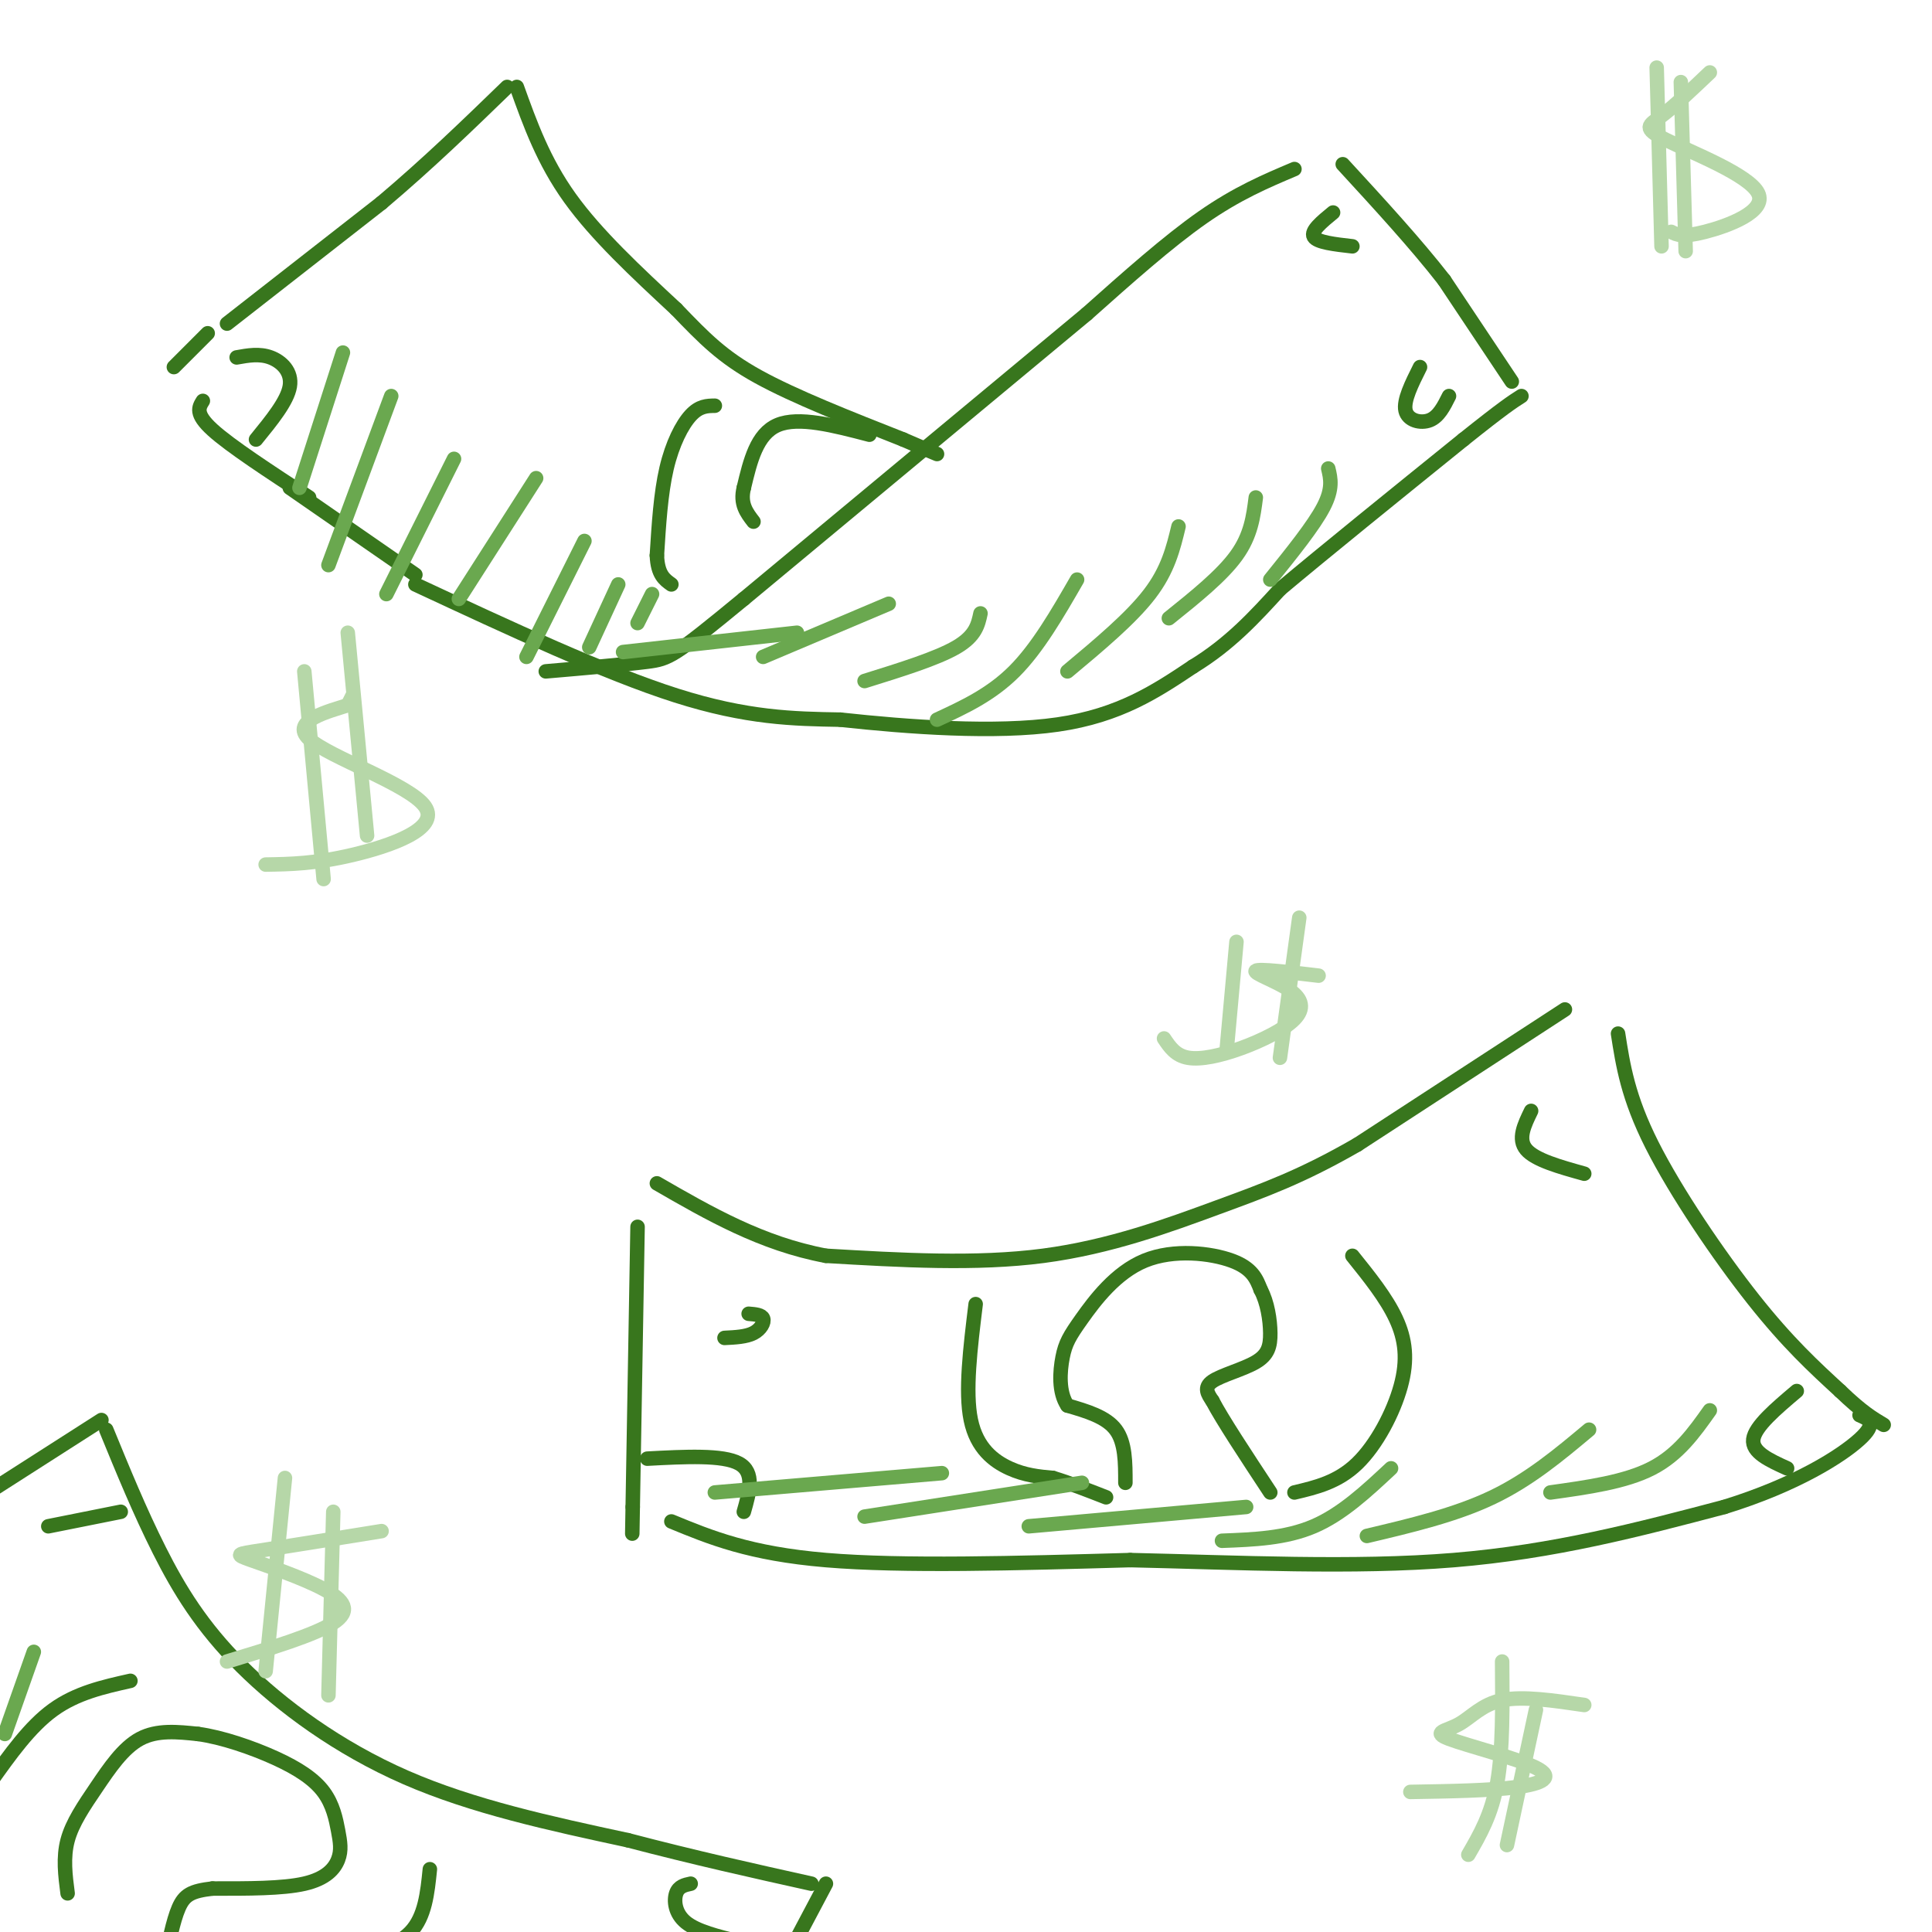 <svg viewBox='0 0 400 400' version='1.1' xmlns='http://www.w3.org/2000/svg' xmlns:xlink='http://www.w3.org/1999/xlink'><g fill='none' stroke='rgb(56,118,29)' stroke-width='3' stroke-linecap='round' stroke-linejoin='round'><path d='M43,69c0.000,0.000 -7.000,7.000 -7,7'/><path d='M42,83c-0.833,1.333 -1.667,2.667 2,6c3.667,3.333 11.833,8.667 20,14'/><path d='M60,101c0.000,0.000 26.000,18.000 26,18'/><path d='M86,121c19.667,9.167 39.333,18.333 54,23c14.667,4.667 24.333,4.833 34,5'/><path d='M174,149c14.044,1.533 32.156,2.867 45,1c12.844,-1.867 20.422,-6.933 28,-12'/><path d='M247,138c7.667,-4.667 12.833,-10.333 18,-16'/><path d='M265,122c9.333,-7.833 23.667,-19.417 38,-31'/><path d='M303,91c8.333,-6.667 10.167,-7.833 12,-9'/><path d='M313,79c0.000,0.000 -14.000,-21.000 -14,-21'/><path d='M299,58c-5.833,-7.500 -13.417,-15.750 -21,-24'/><path d='M268,35c-5.917,2.500 -11.833,5.000 -19,10c-7.167,5.000 -15.583,12.500 -24,20'/><path d='M225,65c-15.833,13.167 -43.417,36.083 -71,59'/><path d='M154,124c-14.556,11.978 -15.444,12.422 -20,13c-4.556,0.578 -12.778,1.289 -21,2'/><path d='M47,67c0.000,0.000 32.000,-25.000 32,-25'/><path d='M79,42c9.667,-8.167 17.833,-16.083 26,-24'/><path d='M107,18c2.750,7.667 5.500,15.333 11,23c5.500,7.667 13.750,15.333 22,23'/><path d='M140,64c5.867,6.111 9.533,9.889 17,14c7.467,4.111 18.733,8.556 30,13'/><path d='M187,91c6.167,2.667 6.583,2.833 7,3'/><path d='M324,209c0.000,0.000 -43.000,28.000 -43,28'/><path d='M281,237c-11.607,6.679 -19.125,9.375 -29,13c-9.875,3.625 -22.107,8.179 -36,10c-13.893,1.821 -29.446,0.911 -45,0'/><path d='M171,260c-13.333,-2.500 -24.167,-8.750 -35,-15'/><path d='M132,254c0.000,0.000 -1.000,58.000 -1,58'/><path d='M131,312c-0.167,9.667 -0.083,4.833 0,0'/><path d='M139,315c8.083,3.333 16.167,6.667 32,8c15.833,1.333 39.417,0.667 63,0'/><path d='M234,323c22.200,0.489 46.200,1.711 67,0c20.800,-1.711 38.400,-6.356 56,-11'/><path d='M357,312c14.933,-4.600 24.267,-10.600 28,-14c3.733,-3.400 1.867,-4.200 0,-5'/><path d='M335,214c1.022,6.578 2.044,13.156 7,23c4.956,9.844 13.844,22.956 21,32c7.156,9.044 12.578,14.022 18,19'/><path d='M381,288c4.500,4.333 6.750,5.667 9,7'/><path d='M22,296c3.464,8.458 6.929,16.917 11,25c4.071,8.083 8.750,15.792 17,24c8.250,8.208 20.071,16.917 34,23c13.929,6.083 29.964,9.542 46,13'/><path d='M130,381c14.000,3.667 26.000,6.333 38,9'/><path d='M21,294c0.000,0.000 -25.000,16.000 -25,16'/><path d='M171,390c0.000,0.000 -9.000,17.000 -9,17'/><path d='M202,270c-1.111,9.067 -2.222,18.133 -1,24c1.222,5.867 4.778,8.533 8,10c3.222,1.467 6.111,1.733 9,2'/><path d='M218,306c3.333,1.000 7.167,2.500 11,4'/><path d='M280,260c3.500,4.351 7.000,8.702 9,13c2.000,4.298 2.500,8.542 1,14c-1.500,5.458 -5.000,12.131 -9,16c-4.000,3.869 -8.500,4.935 -13,6'/><path d='M233,307c0.000,-4.167 0.000,-8.333 -2,-11c-2.000,-2.667 -6.000,-3.833 -10,-5'/><path d='M221,291c-1.877,-2.743 -1.569,-7.100 -1,-10c0.569,-2.900 1.400,-4.344 4,-8c2.600,-3.656 6.969,-9.523 13,-12c6.031,-2.477 13.723,-1.565 18,0c4.277,1.565 5.138,3.782 6,6'/><path d='M261,267c1.419,2.654 1.968,6.289 2,9c0.032,2.711 -0.453,4.499 -3,6c-2.547,1.501 -7.156,2.715 -9,4c-1.844,1.285 -0.922,2.643 0,4'/><path d='M251,290c2.000,3.833 7.000,11.417 12,19'/><path d='M89,387c-0.500,4.917 -1.000,9.833 -4,13c-3.000,3.167 -8.500,4.583 -14,6'/><path d='M27,348c-5.583,1.250 -11.167,2.500 -16,6c-4.833,3.500 -8.917,9.250 -13,15'/><path d='M14,392c-0.482,-3.696 -0.964,-7.393 0,-11c0.964,-3.607 3.375,-7.125 6,-11c2.625,-3.875 5.464,-8.107 9,-10c3.536,-1.893 7.768,-1.446 12,-1'/><path d='M41,359c4.919,0.662 11.215,2.819 16,5c4.785,2.181 8.058,4.388 10,7c1.942,2.612 2.551,5.628 3,8c0.449,2.372 0.736,4.100 0,6c-0.736,1.900 -2.496,3.971 -7,5c-4.504,1.029 -11.752,1.014 -19,1'/><path d='M44,391c-4.378,0.511 -5.822,1.289 -7,4c-1.178,2.711 -2.089,7.356 -3,12'/><path d='M180,90c-7.333,-1.917 -14.667,-3.833 -19,-2c-4.333,1.833 -5.667,7.417 -7,13'/><path d='M154,101c-0.833,3.333 0.583,5.167 2,7'/><path d='M148,84c-1.600,0.022 -3.200,0.044 -5,2c-1.800,1.956 -3.800,5.844 -5,11c-1.200,5.156 -1.600,11.578 -2,18'/><path d='M136,115c0.167,4.000 1.583,5.000 3,6'/><path d='M294,76c-1.733,3.467 -3.467,6.933 -3,9c0.467,2.067 3.133,2.733 5,2c1.867,-0.733 2.933,-2.867 4,-5'/><path d='M276,44c-2.333,1.917 -4.667,3.833 -4,5c0.667,1.167 4.333,1.583 8,2'/><path d='M49,74c2.356,-0.422 4.711,-0.844 7,0c2.289,0.844 4.511,2.956 4,6c-0.511,3.044 -3.756,7.022 -7,11'/><path d='M317,230c-1.417,2.917 -2.833,5.833 -1,8c1.833,2.167 6.917,3.583 12,5'/><path d='M372,288c-4.333,3.667 -8.667,7.333 -9,10c-0.333,2.667 3.333,4.333 7,6'/><path d='M134,302c7.833,-0.417 15.667,-0.833 19,1c3.333,1.833 2.167,5.917 1,10'/><path d='M155,272c1.356,0.111 2.711,0.222 3,1c0.289,0.778 -0.489,2.222 -2,3c-1.511,0.778 -3.756,0.889 -6,1'/><path d='M143,390c-1.244,0.267 -2.489,0.533 -3,2c-0.511,1.467 -0.289,4.133 2,6c2.289,1.867 6.644,2.933 11,4'/><path d='M25,313c0.000,0.000 -15.000,3.000 -15,3'/></g>
<g fill='none' stroke='rgb(106,168,79)' stroke-width='3' stroke-linecap='round' stroke-linejoin='round'><path d='M275,97c0.500,2.083 1.000,4.167 -1,8c-2.000,3.833 -6.500,9.417 -11,15'/><path d='M260,103c-0.500,3.917 -1.000,7.833 -4,12c-3.000,4.167 -8.500,8.583 -14,13'/><path d='M244,109c-1.083,4.500 -2.167,9.000 -6,14c-3.833,5.000 -10.417,10.500 -17,16'/><path d='M223,120c-4.083,7.083 -8.167,14.167 -13,19c-4.833,4.833 -10.417,7.417 -16,10'/><path d='M203,127c-0.500,2.333 -1.000,4.667 -5,7c-4.000,2.333 -11.500,4.667 -19,7'/><path d='M184,125c0.000,0.000 -26.000,11.000 -26,11'/><path d='M165,131c0.000,0.000 -36.000,4.000 -36,4'/><path d='M71,73c0.000,0.000 -9.000,28.000 -9,28'/><path d='M81,82c0.000,0.000 -13.000,35.000 -13,35'/><path d='M94,95c0.000,0.000 -14.000,28.000 -14,28'/><path d='M111,99c0.000,0.000 -16.000,25.000 -16,25'/><path d='M121,112c0.000,0.000 -12.000,24.000 -12,24'/><path d='M128,121c0.000,0.000 -6.000,13.000 -6,13'/><path d='M135,123c0.000,0.000 -3.000,6.000 -3,6'/><path d='M354,292c-3.250,4.583 -6.500,9.167 -12,12c-5.500,2.833 -13.250,3.917 -21,5'/><path d='M329,296c-6.167,5.167 -12.333,10.333 -20,14c-7.667,3.667 -16.833,5.833 -26,8'/><path d='M288,304c-5.083,4.750 -10.167,9.500 -16,12c-5.833,2.500 -12.417,2.750 -19,3'/><path d='M258,312c0.000,0.000 -45.000,4.000 -45,4'/><path d='M224,307c0.000,0.000 -45.000,7.000 -45,7'/><path d='M195,305c0.000,0.000 -47.000,4.000 -47,4'/><path d='M7,342c0.000,0.000 -6.000,17.000 -6,17'/></g>
<g fill='none' stroke='rgb(182,215,168)' stroke-width='3' stroke-linecap='round' stroke-linejoin='round'><path d='M73,144c0.000,0.000 -1.000,2.000 -1,2'/><path d='M72,146c-3.603,1.199 -12.110,3.198 -8,7c4.110,3.802 20.837,9.408 24,14c3.163,4.592 -7.239,8.169 -15,10c-7.761,1.831 -12.880,1.915 -18,2'/><path d='M63,139c0.000,0.000 4.000,43.000 4,43'/><path d='M72,131c0.000,0.000 4.000,42.000 4,42'/><path d='M328,353c-6.372,-0.938 -12.744,-1.877 -17,-1c-4.256,0.877 -6.397,3.569 -9,5c-2.603,1.431 -5.667,1.600 -2,3c3.667,1.400 14.064,4.031 18,6c3.936,1.969 1.410,3.277 -4,4c-5.410,0.723 -13.705,0.862 -22,1'/><path d='M311,344c0.083,9.167 0.167,18.333 -1,25c-1.167,6.667 -3.583,10.833 -6,15'/><path d='M318,354c0.000,0.000 -6.000,28.000 -6,28'/><path d='M354,15c-3.687,3.507 -7.375,7.014 -10,9c-2.625,1.986 -4.188,2.450 1,5c5.188,2.550 17.128,7.187 19,11c1.872,3.813 -6.322,6.804 -11,8c-4.678,1.196 -5.839,0.598 -7,0'/><path d='M343,14c0.000,0.000 1.000,37.000 1,37'/><path d='M348,17c0.000,0.000 1.000,35.000 1,35'/><path d='M273,202c-6.189,-0.736 -12.378,-1.473 -13,-1c-0.622,0.473 4.322,2.154 7,4c2.678,1.846 3.089,3.856 1,6c-2.089,2.144 -6.678,4.424 -11,6c-4.322,1.576 -8.378,2.450 -11,2c-2.622,-0.450 -3.811,-2.225 -5,-4'/><path d='M256,195c0.000,0.000 -2.000,22.000 -2,22'/><path d='M269,190c0.000,0.000 -4.000,29.000 -4,29'/><path d='M79,317c-9.936,1.603 -19.872,3.206 -25,4c-5.128,0.794 -5.447,0.780 -2,2c3.447,1.220 10.659,3.675 15,6c4.341,2.325 5.812,4.522 2,7c-3.812,2.478 -12.906,5.239 -22,8'/><path d='M59,306c0.000,0.000 -4.000,40.000 -4,40'/><path d='M69,313c0.000,0.000 -1.000,38.000 -1,38'/></g>
</svg>